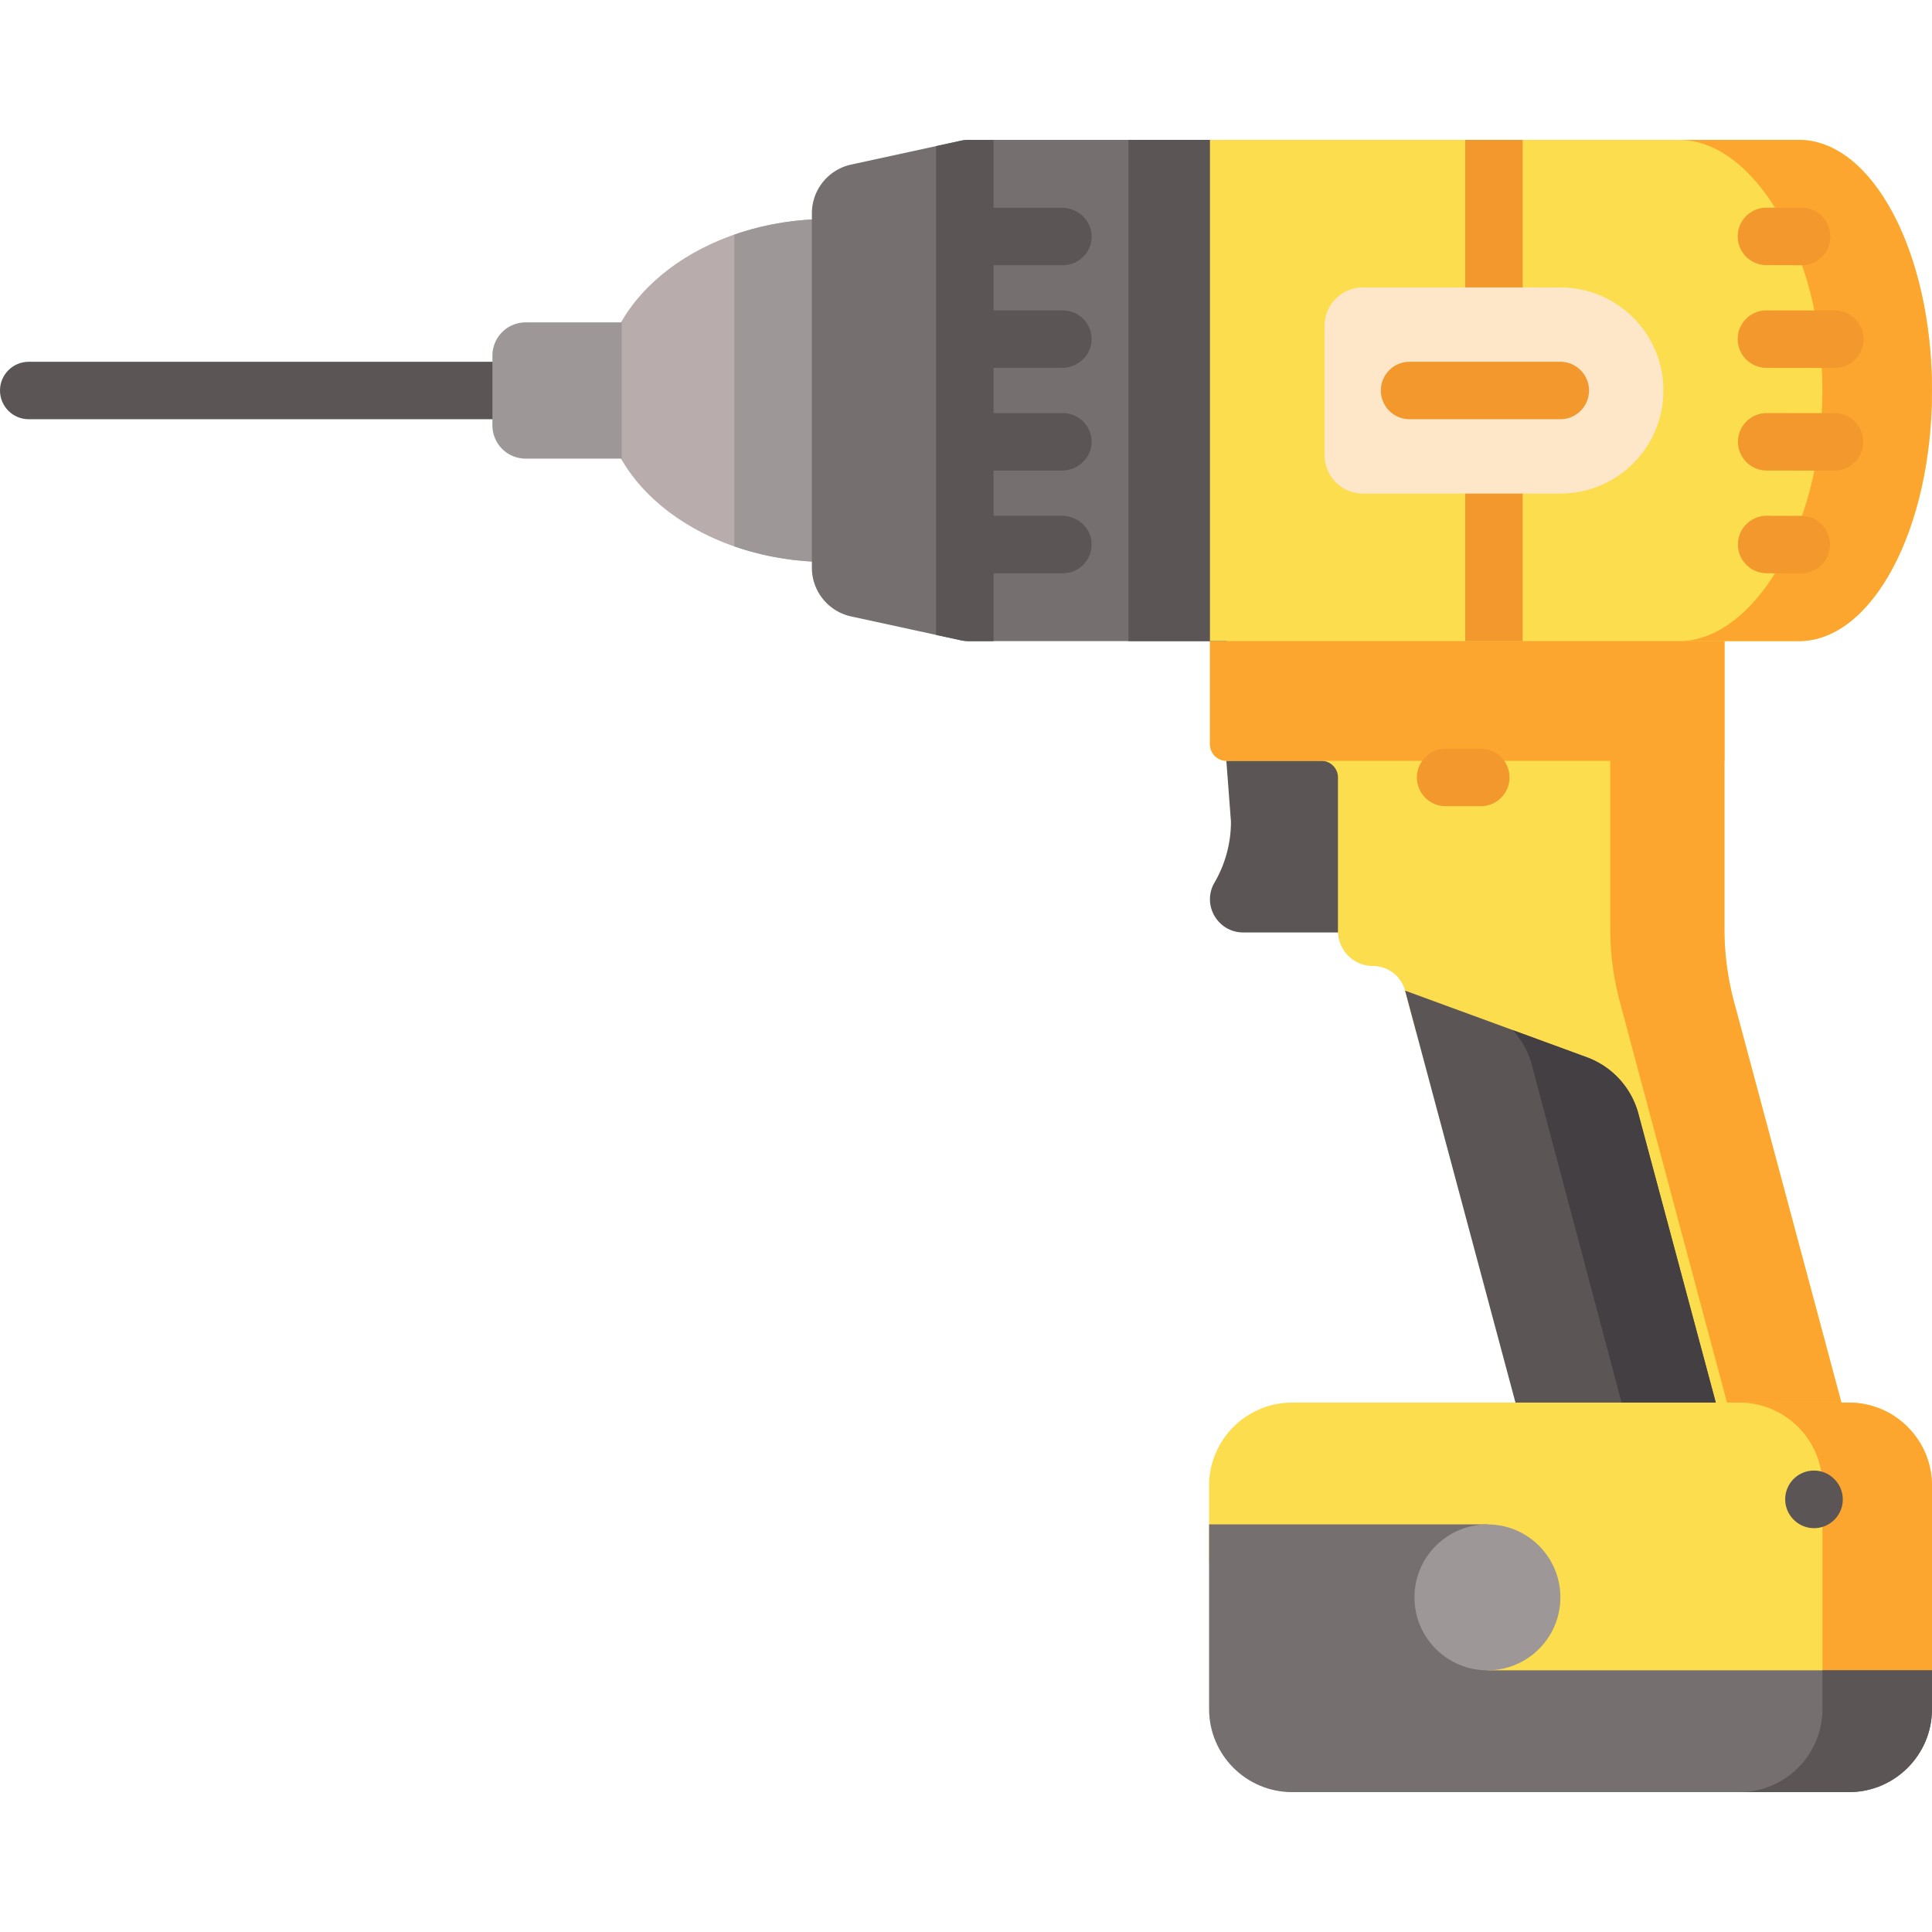 <svg viewBox="0 0 512 512" xmlns="http://www.w3.org/2000/svg"><path d="M358.98 188.34v58.773h-29.505c-6.79 0-11.038-7.362-7.616-13.226a31.95 31.95 0 0 0 4.356-16.156l-2.22-29.391z" fill="#5b5555"/><path d="M489.683 378.008h-42.452l-20.267-75.638a22.04 22.04 0 0 0-13.701-14.979l-37.966-13.914-2.933-10.95a8.9 8.9 0 0 0-3.146-4.709 8.85 8.85 0 0 0-5.369-1.817 9.273 9.273 0 0 1-9.276-9.276v-40.686a4.4 4.4 0 0 0-4.405-4.405H325.05a4.414 4.414 0 0 1-4.405-4.404v-31.725h136.347v80.641a75 75 0 0 0 2.547 19.374z" fill="#fcb44d" style="fill:#fcdd4e"/><path d="m456.389 378.003-22.203-82.854a22.02 22.02 0 0 0-13.695-14.979l-48.126-17.641 30.938 115.474z" fill="#5b5555"/><path d="M456.385 378.008H431.41l-25.473-95.854a22 22 0 0 0-5.013-9.154l19.567 7.175a22.03 22.03 0 0 1 13.701 14.979z" fill="#433f43"/><path d="M459.355 378.003h30.323l-30.134-112.479a75 75 0 0 1-2.555-19.383V165.5h-30.255v80.641c0 6.546.855 13.057 2.555 19.383z" fill="#fca62f"/><path d="M456.989 165.502v36.131H325.055a4.406 4.406 0 0 1-4.405-4.405v-31.726z" fill="#fca62f"/><path d="M219.562 58.035v90.904c-33.083 0-59.901-20.352-59.901-45.452s26.818-45.452 59.901-45.452" fill="#b9acac"/><path d="M194.601 62.187v82.6c7.601 2.652 16.045 4.152 24.96 4.152V58.035c-8.914 0-17.358 1.5-24.96 4.152" fill="#9e9797"/><path d="M134.687 111.099H7.611c-4.204 0-7.611-3.407-7.611-7.612s3.408-7.611 7.611-7.611h127.076c4.204 0 7.611 3.407 7.611 7.611s-3.407 7.612-7.611 7.612" fill="#5b5555"/><path d="M164.76 121.541h-25.455a8.81 8.81 0 0 1-8.81-8.81V94.244a8.81 8.81 0 0 1 8.81-8.81h25.455z" fill="#9e9797"/><path d="M256.774 169.909h68.281V37.065h-68.281c-.725 0-1.448.078-2.156.232l-29.054 6.316a13.216 13.216 0 0 0-10.408 12.914v93.921a13.216 13.216 0 0 0 10.408 12.914l29.054 6.316c.709.154 1.431.231 2.156.231" fill="#756f6f"/><path d="M299.058 37.065h25.997v132.844h-25.997z" fill="#5b5555"/><path d="M476.686 169.909c19.504 0 35.314-29.738 35.314-66.422s-15.811-66.422-35.314-66.422H320.65v132.844z" fill="#fcb44d" style="fill:#fcdd4e"/><path d="M511.996 103.487c0 36.686-15.806 66.421-35.312 66.421h-31.682c19.506 0 37.955-29.735 37.955-66.421s-18.449-66.421-37.955-66.421h31.682c19.506.001 35.312 29.735 35.312 66.421" fill="#fca62f"/><path d="M486.248 97.501h-.01l-18.122-.025a7.611 7.611 0 0 1 .011-15.223h.01l18.122.025a7.611 7.611 0 0 1-.011 15.223m-8.8-27.213h-.024l-9.312-.029a7.611 7.611 0 0 1 .023-15.223h.024l9.312.029a7.61 7.61 0 0 1 7.588 7.635 7.61 7.61 0 0 1-7.611 7.588m8.79 54.429h-.01l-18.122-.024a7.612 7.612 0 0 1 .01-15.223h.01l18.122.024a7.612 7.612 0 0 1-.01 15.223m-8.819 27.22h-.023l-9.312-.028a7.612 7.612 0 0 1 .022-15.223h.023l9.312.028a7.612 7.612 0 0 1-.022 15.223M403.531 37.064v42.655a7.6 7.6 0 0 1-7.612 7.611 7.607 7.607 0 0 1-7.611-7.611V37.064zm0 90.191v42.655h-15.223v-42.655a7.613 7.613 0 0 1 7.611-7.611 7.607 7.607 0 0 1 7.612 7.611" fill="#f2982c"/><path d="M413.514 130.799h-52.341c-5.605 0-10.149-4.544-10.149-10.149V86.324c0-5.605 4.544-10.149 10.149-10.149h52.341c15.084 0 27.312 12.228 27.312 27.312s-12.228 27.312-27.312 27.312" fill="#fee7c9"/><path d="M413.581 111.099h-40.028c-4.204 0-7.611-3.407-7.611-7.612s3.408-7.611 7.611-7.611h40.028a7.612 7.612 0 0 1 0 15.223" fill="#f2982c"/><path d="M263.297 97.499v11.986h18.379a7.61 7.61 0 0 1 7.609 7.826c-.115 4.173-3.75 7.397-7.924 7.397h-18.064v11.986h18.122c3.87 0 7.319 2.78 7.805 6.619a7.616 7.616 0 0 1-7.548 8.604h-18.379v17.994h-6.521a10.2 10.2 0 0 1-2.155-.231l-6.546-1.423V38.718l6.546-1.423a10 10 0 0 1 2.155-.231h6.521v17.994h18.064c4.174 0 7.809 3.224 7.924 7.396a7.61 7.61 0 0 1-7.609 7.827h-18.379v11.996h18.379a7.61 7.61 0 0 1 7.609 7.826c-.114 4.173-3.749 7.397-7.924 7.397z" fill="#5b5555"/><path d="M512 393.728v59.075H384.035v-38.676h-63.622v-20.399c0-12.168 9.864-22.033 22.033-22.033h147.531c12.159.001 22.023 9.865 22.023 22.033" fill="#fcb44d" style="fill:#fcdd4e"/><path d="M512 393.718v59.085h-29.035v-59.085c0-12.158-9.865-22.023-22.033-22.023h29.045c12.169.001 22.023 9.865 22.023 22.023" fill="#fca62f"/><path d="M512 442.655v10.255c0 12.167-9.859 22.026-22.026 22.026H342.446c-12.167 0-22.026-9.859-22.026-22.026v-48.932h73.76v38.677z" fill="#756f6f"/><path d="M512 442.655v10.255c0 12.167-9.859 22.026-22.026 22.026h-29.039c12.167 0 22.026-9.859 22.026-22.026v-10.255z" fill="#5b5555"/><circle cx="394.183" cy="423.317" fill="#9e9797" r="19.335"/><path d="M392.421 213.649h-9.312a7.611 7.611 0 1 1 0-15.222h9.312a7.611 7.611 0 1 1 0 15.222" fill="#f2982c"/><path d="M480.745 404.979a7.6 7.6 0 0 1-5.418-2.265l-.074-.075a7.612 7.612 0 0 1 10.835-10.694l.074.075a7.61 7.61 0 0 1-.071 10.764 7.58 7.58 0 0 1-5.346 2.195" fill="#5b5555"/></svg>